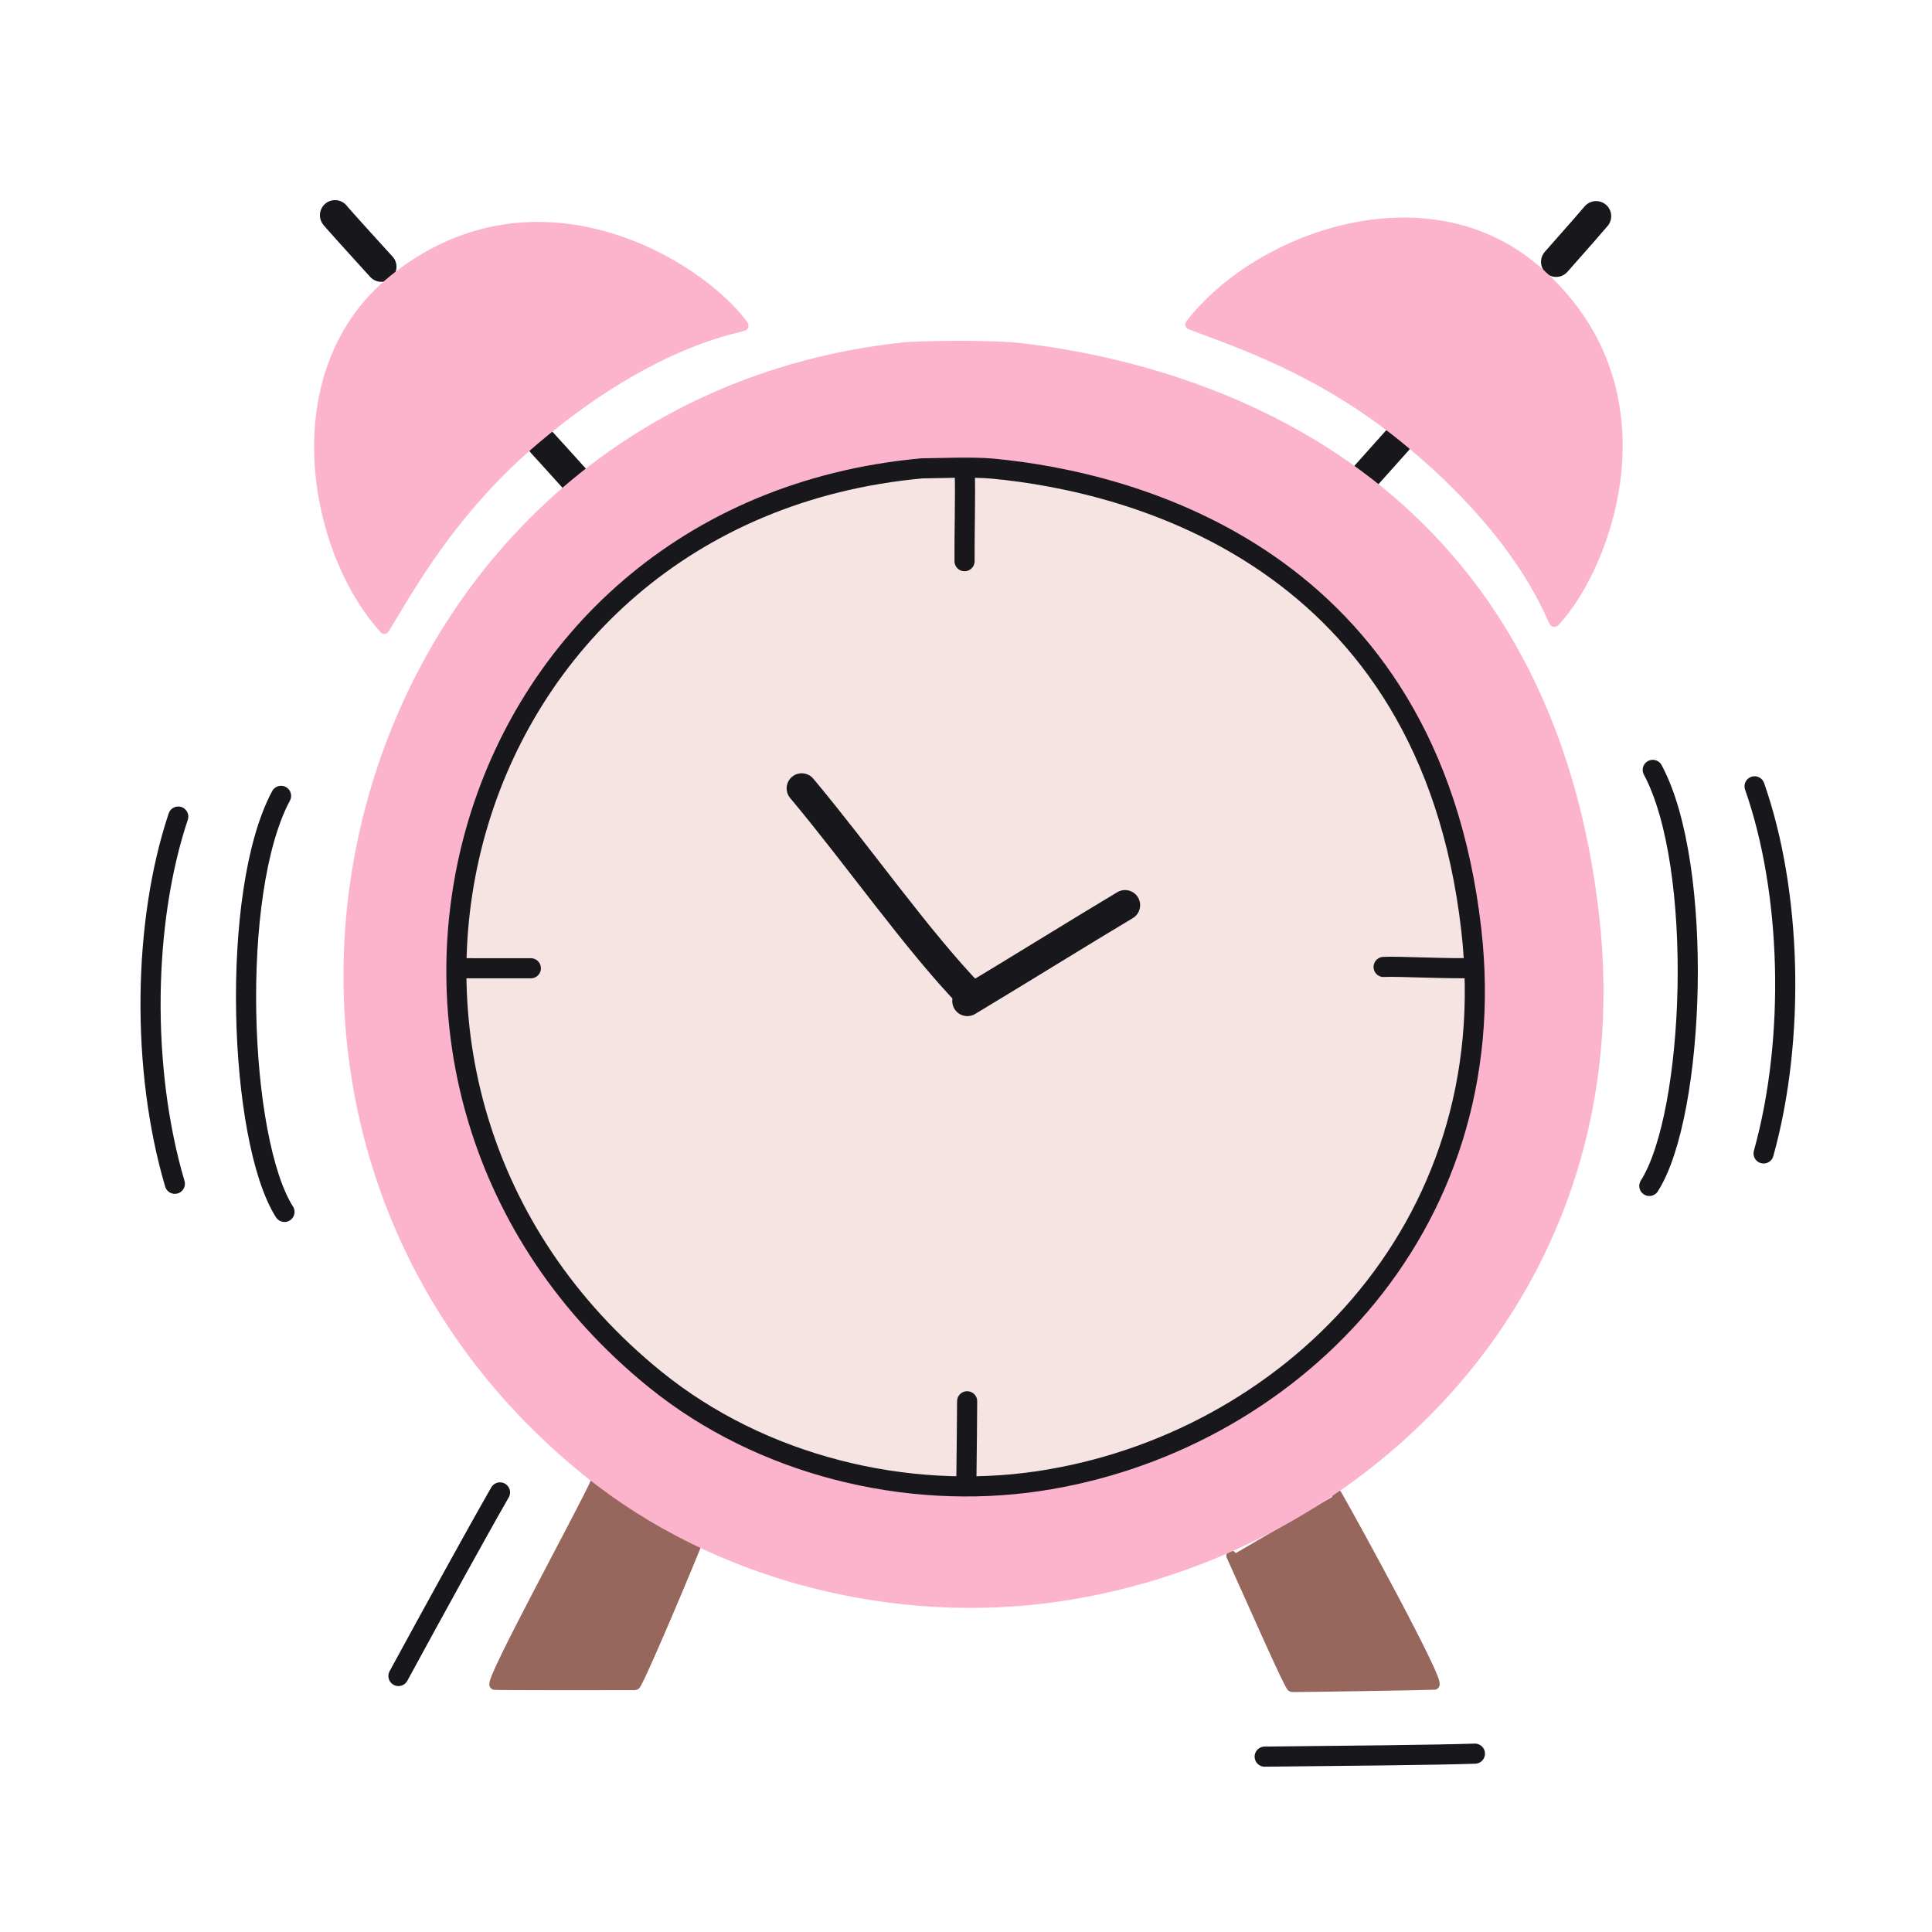 <svg xmlns="http://www.w3.org/2000/svg" width="192" height="192" style="width:100%;height:100%;transform:translate3d(0,0,0);content-visibility:visible" viewBox="0 0 192 192"><defs><clipPath id="a"><path d="M0 0h192v192H0z"/></clipPath><clipPath id="e"><path d="M0 0h192v192H0z"/></clipPath><clipPath id="d"><path d="M0 0h192v192H0z"/></clipPath><clipPath id="c"><path d="M0 0h192v192H0z"/></clipPath><clipPath id="b"><path d="M0 0h192v192H0z"/></clipPath></defs><g clip-path="url(#a)"><g clip-path="url(#b)" style="display:none"><g style="display:none"><path fill="none" class="tertiary"/><path class="tertiary"/></g><g style="display:none"><path fill="none" class="tertiary"/><path class="tertiary"/></g><path fill="none" class="primary" style="display:none"/><path fill="none" class="primary" style="display:none"/><g style="display:none"><path class="secondary"/><path fill="none" class="secondary"/></g><g style="display:none"><path class="quaternary"/><path fill="none" class="primary"/></g><path fill="none" class="primary" style="display:none"/><path fill="none" class="primary" style="display:none"/><path fill="none" class="primary" style="display:none"/><path fill="none" class="primary" style="display:none"/><path fill="none" class="primary" style="display:none"/><path fill="none" class="primary" style="display:none"/><path fill="none" class="primary" style="display:none"/><path fill="none" class="primary" style="display:none"/><g style="display:none"><path class="secondary"/><path fill="none" class="secondary"/><path class="secondary"/></g><g style="display:none"><path class="secondary"/><path fill="none" class="secondary"/><path class="secondary"/></g><path fill="none" class="primary" style="display:none"/><path fill="none" class="primary" style="display:none"/><path fill="none" class="primary" style="display:none"/><path fill="none" class="primary" style="display:none"/></g><g clip-path="url(#c)" style="display:none"><path fill="none" class="primary" style="display:none"/><g style="display:none"><path fill="none" class="tertiary"/><path class="tertiary"/></g><g style="display:none"><path fill="none" class="tertiary"/><path class="tertiary"/></g><path fill="none" class="primary" style="display:none"/><g style="display:none"><path class="secondary"/><path fill="none" class="secondary"/><path fill="none" class="secondary"/></g><g style="display:none"><path class="quaternary"/><path fill="none" class="primary"/></g><path fill="none" class="primary" style="display:none"/><path fill="none" class="primary" style="display:none"/><path fill="none" class="primary" style="display:none"/><path fill="none" class="primary" style="display:none"/><path fill="none" class="primary" style="display:none"/><path fill="none" class="primary" style="display:none"/><g style="display:none"><path class="secondary"/><path fill="none" class="secondary"/><path class="secondary"/></g><g style="display:none"><path class="secondary"/><path fill="none" class="secondary"/><path class="secondary"/></g><path fill="none" class="primary" style="display:none"/><path fill="none" class="primary" style="display:none"/><path fill="none" class="primary" style="display:none"/><path fill="none" class="primary" style="display:none"/><path fill="none" class="primary" style="display:none"/><path fill="none" class="primary" style="display:none"/><path fill="none" class="primary" style="display:none"/><path fill="none" class="primary" style="display:none"/><path fill="none" class="primary" style="display:none"/><path fill="none" class="primary" style="display:none"/><path fill="none" class="primary" style="display:none"/><path fill="none" class="primary" style="display:none"/><path fill="none" class="primary" style="display:none"/><path fill="none" class="primary" style="display:none"/><path fill="none" class="primary" style="display:none"/><path fill="none" class="primary" style="display:none"/></g><g clip-path="url(#d)" style="display:block"><g style="display:block"><path fill="none" stroke="#97675D" stroke-linecap="round" stroke-linejoin="round" d="M69.169 153.609c-1.88 4.627-5.813 13.854-6.048 13.857-.874.012-13.377.016-13.962-.026-.696-.05 9.046-17.811 10.052-20.196" class="tertiary"/><path fill="#97675D" d="M69.169 153.609c-1.88 4.627-5.813 13.854-6.048 13.857-.874.012-13.377.016-13.962-.026-.696-.05 9.046-17.811 10.052-20.196" class="tertiary"/></g><g style="display:block"><path fill="none" stroke="#97675D" stroke-linecap="round" stroke-linejoin="round" d="M122.37 154.602c2.089 4.616 5.79 13.049 6.022 13.053.874.012 13.565-.188 14.15-.23.696-.05-8.016-15.99-9.711-18.922" class="tertiary"/><path fill="#97675D" d="M122.37 154.602c2.089 4.616 5.79 13.049 6.022 13.053.874.012 13.565-.188 14.15-.23.696-.05-8.016-15.99-9.711-18.922" class="tertiary"/></g><path fill="none" stroke="#17171C" stroke-linecap="round" stroke-linejoin="round" stroke-width="3" d="M-7.312-7.987c-2.407-2.644-4.173-4.599-4.607-5.12m23.838 26.214a758 758 0 0 0-3.226-3.561" class="primary" style="display:block" transform="translate(45.213 34.496)"/><path fill="none" stroke="#17171C" stroke-linecap="round" stroke-linejoin="round" stroke-width="3" d="M-7.462-8.352c-2.068-2.339-3.57-4.048-3.975-4.535m22.874 25.774c-.74-.825-1.814-2.027-3.101-3.468" class="primary" style="display:block" transform="matrix(-1 0 0 1 147.184 34.372)"/><g style="display:block"><path fill="#FCB4CD" d="M65.145 137.12C29.28 108.093 44.573 50.854 91.621 46.547c1.26-.002 4.964-.167 7.01.024 13.986 1.31 43.358 8.84 47.585 45.824 3.431 30.014-18.548 51.167-43.01 54.801-13.125 1.951-27.535-1.558-38.06-10.076m24.688-102.6c1.2-.128 8.476-.31 11.933.11 17.947 2.172 51.636 12.469 56.651 56.351 4.236 37.058-22.902 63.176-53.103 67.663-16.206 2.408-33.998-1.924-46.993-12.44C14.97 111.12 34.436 40.46 89.833 34.52" class="secondary"/><path fill="none" stroke="#FCB4CD" stroke-linecap="round" stroke-linejoin="round" d="M65.145 137.12C29.28 108.093 44.573 50.854 91.621 46.547c1.26-.002 4.964-.167 7.01.024 13.986 1.31 43.358 8.84 47.585 45.824 3.431 30.014-18.548 51.167-43.01 54.801-13.125 1.951-27.535-1.558-38.06-10.076m24.688-102.6c1.2-.128 8.476-.31 11.933.11 17.947 2.172 51.636 12.469 56.651 56.351 4.236 37.058-22.902 63.176-53.103 67.663-16.206 2.408-33.998-1.924-46.993-12.44C14.97 111.12 34.436 40.46 89.833 34.52" class="secondary"/></g><g style="display:block"><path fill="#F5E4E2" d="M65.146 137.12C29.278 108.093 44.572 50.851 91.62 46.545c1.26-.002 4.964-.167 7.008.025 13.987 1.31 43.36 8.84 47.587 45.823 3.43 30.015-18.549 51.167-43.01 54.801-13.124 1.951-27.534-1.557-38.06-10.076" class="quaternary"/><path fill="none" stroke="#17171C" stroke-linecap="round" stroke-linejoin="round" stroke-width="1.997" d="M65.146 137.12C29.278 108.093 44.572 50.851 91.62 46.545c1.26-.002 4.964-.167 7.008.025 13.987 1.31 43.36 8.84 47.587 45.823 3.43 30.015-18.549 51.167-43.01 54.801-13.124 1.951-27.534-1.557-38.06-10.076" class="primary"/></g><path fill="none" stroke="#17171C" stroke-linecap="round" stroke-linejoin="round" stroke-width="2" d="M-.022 4.346c-.021-2.49.092-6.314.027-8.692" class="primary" style="display:block" transform="translate(95.877 51.423)"/><path fill="none" stroke="#17171C" stroke-linecap="round" stroke-linejoin="round" stroke-width="2" d="M4.434.042c-1.88.121-7.688-.184-8.868-.097" class="primary" style="display:block" transform="translate(141.936 96.149)"/><path fill="none" stroke="#17171C" stroke-linecap="round" stroke-linejoin="round" stroke-width="2" d="M.04 4.062c0-1.376-.048-5.385-.08-8.124" class="primary" style="display:block" transform="matrix(1 0 0 -1 96.073 143.32)"/><path fill="none" stroke="#17171C" stroke-linecap="round" stroke-linejoin="round" stroke-width="2" d="m3.576.001-7.152-.002" class="primary" style="display:block" transform="translate(49.179 96.225)"/><path fill="none" stroke="#17171C" stroke-linecap="round" stroke-linejoin="round" stroke-width="2.996" d="M9.478-9.328C3.168-3.291-3.595 4.452-9.478 9.328" class="primary" style="display:block" transform="scale(-1 1)rotate(-6.297 761.833 844.88)"/><path fill="none" stroke="#17171C" stroke-linecap="round" stroke-linejoin="round" stroke-width="3" d="M7.372-5.454C3.674-2.677-3.923 2.852-7.372 5.454" class="primary" style="display:block" transform="scale(-1 1)rotate(67.791 -122.474 -30.016)"/><g style="display:block"><path fill="#FCB4CD" d="M39.113 27.797c-11.203 9.038-8.153 26.674-.921 34.7 2.454-3.985 6.61-11.752 15.034-18.874 12.157-10.277 20.83-11.059 20.676-11.27-4.457-6.124-20.666-15.95-34.789-4.556" class="secondary"/><path fill="none" stroke="#FCB4CD" stroke-linecap="round" stroke-linejoin="round" d="M39.113 27.797c-11.203 9.038-8.153 26.674-.921 34.7 2.454-3.985 6.61-11.752 15.034-18.874 12.157-10.277 20.83-11.059 20.676-11.27-4.457-6.124-20.666-15.95-34.789-4.556" class="secondary"/><path fill="#FCB4CD" d="M39.113 27.797c-11.203 9.038-8.153 26.674-.921 34.7 2.454-3.985 6.61-11.752 15.034-18.874 12.157-10.277 20.83-11.059 20.676-11.27-4.457-6.124-20.666-15.95-34.789-4.556" class="secondary"/></g><g style="display:block"><path fill="#FCB4CD" d="M152.567 26.775c-10.945-9.35-27.72-3.109-34.278 5.476 4.368 1.679 12.767 4.336 21.317 11.306 12.338 10.06 14.701 18.441 14.88 18.25 5.2-5.507 11.879-23.246-1.92-35.032" class="secondary"/><path fill="none" stroke="#FCB4CD" stroke-linecap="round" stroke-linejoin="round" d="M152.567 26.775c-10.945-9.35-27.72-3.109-34.278 5.476 4.368 1.679 12.767 4.336 21.317 11.306 12.338 10.06 14.701 18.441 14.88 18.25 5.2-5.507 11.879-23.246-1.92-35.032" class="secondary"/><path fill="#FCB4CD" d="M152.567 26.775c-10.945-9.35-27.72-3.109-34.278 5.476 4.368 1.679 12.767 4.336 21.317 11.306 12.338 10.06 14.701 18.441 14.88 18.25 5.2-5.507 11.879-23.246-1.92-35.032" class="secondary"/></g><path fill="none" stroke="#17171C" stroke-linecap="round" stroke-linejoin="round" stroke-width="2.001" d="M-12.32 13.459C-2.654 7.972 7.212-2.748 12.32-13.459" class="primary" style="display:block" transform="scale(1 -1)rotate(-41.062 -41.277 -281.592)"/><path fill="none" stroke="#17171C" stroke-linecap="round" stroke-linejoin="round" stroke-width="2.001" d="M-14.283 14.946c1.72-8.305 18.211-26.607 28.566-29.892" class="primary" style="display:block" transform="scale(-1 1)rotate(-44.172 37.713 250.773)"/><path fill="none" stroke="#17171C" stroke-linecap="round" stroke-linejoin="round" stroke-width="2.001" d="M-12.32 13.459C-2.654 7.972 7.212-2.748 12.32-13.459" class="primary" style="display:none" transform="scale(1 -1)rotate(-41.062 -41.277 -281.592)"/><path fill="none" stroke="#17171C" stroke-linecap="round" stroke-linejoin="round" stroke-width="2.001" d="M-14.283 14.946c1.72-8.305 18.211-26.607 28.566-29.892" class="primary" style="display:none" transform="scale(-1 1)rotate(-44.172 37.713 250.773)"/><path fill="none" stroke="#17171C" stroke-linecap="round" stroke-linejoin="round" stroke-width="2.001" d="M-12.32 13.459C-2.654 7.972 7.212-2.748 12.32-13.459" class="primary" style="display:block" transform="rotate(138.062 -10.274 53.06)"/><path fill="none" stroke="#17171C" stroke-linecap="round" stroke-linejoin="round" stroke-width="2.001" d="M-14.283 14.946c1.72-8.305 18.211-26.607 28.566-29.892" class="primary" style="display:block" transform="rotate(-44.172 136.982 15.256)"/><path fill="none" stroke="#17171C" stroke-linecap="round" stroke-linejoin="round" stroke-width="2.001" d="M-12.32 13.459C-2.654 7.972 7.212-2.748 12.32-13.459" class="primary" style="display:none" transform="rotate(138.062 -10.274 53.06)"/><path fill="none" stroke="#17171C" stroke-linecap="round" stroke-linejoin="round" stroke-width="2.001" d="M-14.283 14.946c1.72-8.305 18.211-26.607 28.566-29.892" class="primary" style="display:none" transform="rotate(-44.172 136.982 15.256)"/><path fill="none" stroke="#17171C" stroke-linecap="round" stroke-linejoin="round" stroke-width="2" d="M-5.042 9.069C-1.568 2.687 2.675-5.041 5.049-9.176" class="primary" style="display:none" transform="translate(44.64 157.49)"/><path fill="none" stroke="#17171C" stroke-linecap="round" stroke-linejoin="round" stroke-width="2" d="M10.578-.166C6.962-.037-2.514.052-10.315.131" class="primary" style="display:none" transform="translate(135.998 174.442)"/><path fill="none" stroke="#17171C" stroke-linecap="round" stroke-linejoin="round" stroke-width="2" d="M-5.042 9.069C-1.568 2.687 2.675-5.041 5.049-9.176" class="primary" style="display:block" transform="translate(44.64 157.49)"/><path fill="none" stroke="#17171C" stroke-linecap="round" stroke-linejoin="round" stroke-width="2" d="M10.578-.166C6.962-.037-2.514.052-10.315.131" class="primary" style="display:block" transform="translate(135.998 174.442)"/></g><g clip-path="url(#e)" style="display:none"><g style="display:none"><path fill="none" class="tertiary"/><path class="tertiary"/></g><g style="display:none"><path fill="none" class="tertiary"/><path class="tertiary"/></g><path fill="none" class="primary" style="display:none"/><path fill="none" class="primary" style="display:none"/><g style="display:none"><path class="secondary"/><path fill="none" class="secondary"/></g><g style="display:none"><path class="quaternary"/><path fill="none" class="primary"/></g><path fill="none" class="primary" style="display:none"/><path fill="none" class="primary" style="display:none"/><path fill="none" class="primary" style="display:none"/><path fill="none" class="primary" style="display:none"/><path fill="none" class="primary" style="display:none"/><path fill="none" class="primary" style="display:none"/><g style="display:none"><path class="secondary"/><path fill="none" class="secondary"/><path class="secondary"/></g><g style="display:none"><path class="secondary"/><path fill="none" class="secondary"/><path class="secondary"/></g><path fill="none" class="primary" style="display:none"/><path fill="none" class="primary" style="display:none"/><path fill="none" class="primary" style="display:none"/><path fill="none" class="primary" style="display:none"/><path fill="none" class="primary" style="display:none"/><path fill="none" class="primary" style="display:none"/></g></g></svg>